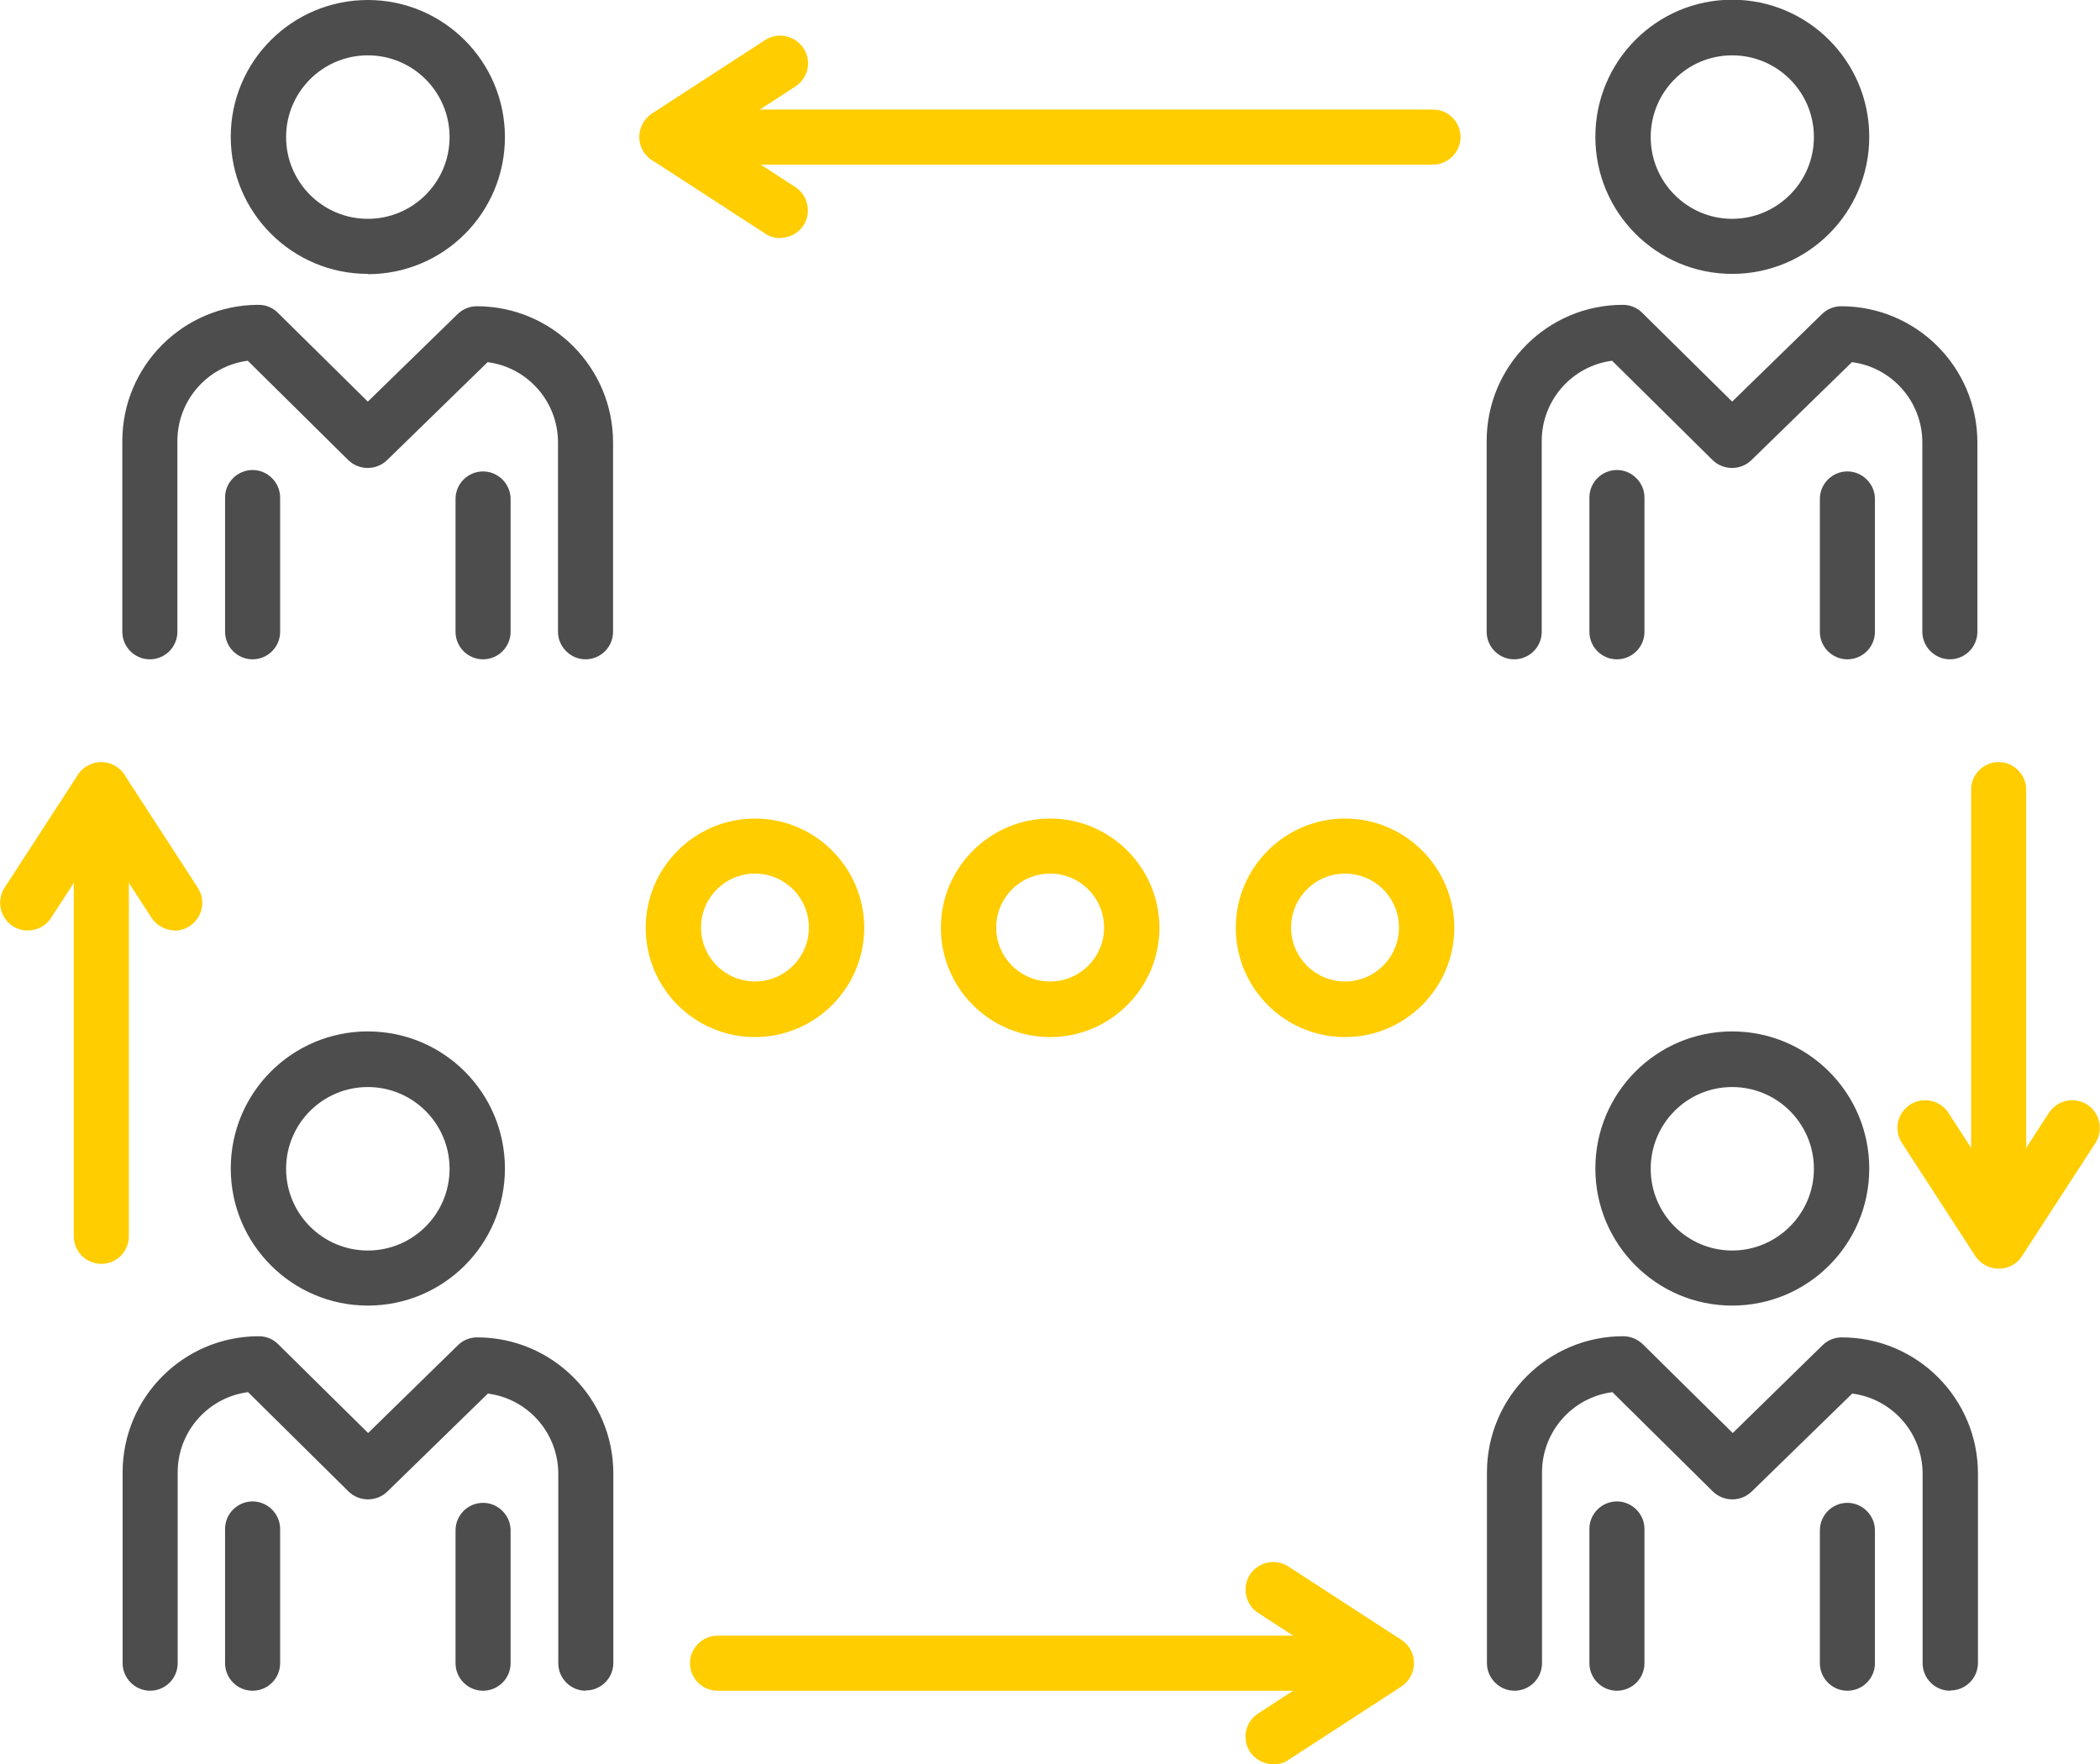 <?xml version="1.0" encoding="UTF-8"?>
<svg id="Capa_2" data-name="Capa 2" xmlns="http://www.w3.org/2000/svg" viewBox="0 0 73.99 62.16">
  <defs>
    <style>
      .cls-1 {
        fill: #ffcd00;
      }

      .cls-2 {
        fill: #4d4d4d;
      }
    </style>
  </defs>
  <g id="Capa_1-2" data-name="Capa 1">
    <g>
      <path class="cls-2" d="m8.9,23.23c-.54,0-.97-.44-.97-.97v-4.73c0-.54.44-.97.97-.97s.97.44.97.97v4.73c0,.54-.44.97-.97.97Z"/>
      <path class="cls-2" d="m5.28,23.23c-.54,0-.97-.44-.97-.97v-6.72c0-2.65,2.15-4.8,4.8-4.8.26,0,.5.1.68.28l3.17,3.13,3.16-3.08c.18-.18.43-.28.68-.28,2.65,0,4.8,2.15,4.8,4.8v6.67c0,.54-.44.97-.97.97s-.97-.44-.97-.97v-6.67c0-1.45-1.08-2.65-2.48-2.83l-3.54,3.45c-.38.37-.99.37-1.37,0l-3.54-3.5c-1.4.18-2.48,1.38-2.48,2.83v6.72c0,.54-.44.97-.97.97Z"/>
      <path class="cls-2" d="m17.02,23.23c-.54,0-.97-.44-.97-.97v-4.68c0-.54.44-.97.97-.97s.97.44.97.97v4.68c0,.54-.44.97-.97.97Z"/>
      <path class="cls-2" d="m12.96,9.65c-2.66,0-4.83-2.16-4.83-4.83S10.3,0,12.96,0s4.83,2.16,4.83,4.83-2.16,4.83-4.83,4.83Zm0-7.7c-1.59,0-2.88,1.29-2.88,2.88s1.29,2.88,2.88,2.88,2.88-1.29,2.88-2.88-1.29-2.88-2.88-2.88Z"/>
      <path class="cls-2" d="m56.97,23.23c-.54,0-.97-.44-.97-.97v-4.73c0-.54.44-.97.97-.97s.97.44.97.97v4.73c0,.54-.44.97-.97.97Z"/>
      <path class="cls-2" d="m53.35,23.23c-.54,0-.97-.44-.97-.97v-6.72c0-2.65,2.15-4.8,4.8-4.8.26,0,.5.1.68.28l3.17,3.13,3.16-3.08c.18-.18.43-.28.68-.28,2.65,0,4.8,2.15,4.8,4.8v6.67c0,.54-.44.97-.97.97s-.97-.44-.97-.97v-6.67c0-1.45-1.08-2.65-2.48-2.83l-3.54,3.45c-.38.37-.99.37-1.37,0l-3.54-3.5c-1.4.18-2.48,1.38-2.48,2.83v6.72c0,.54-.44.97-.97.97Z"/>
      <path class="cls-2" d="m65.09,23.23c-.54,0-.97-.44-.97-.97v-4.68c0-.54.44-.97.97-.97s.97.44.97.97v4.68c0,.54-.44.97-.97.97Z"/>
      <path class="cls-2" d="m61.03,9.65c-2.66,0-4.82-2.16-4.82-4.83s2.16-4.83,4.82-4.83,4.83,2.16,4.83,4.83-2.16,4.83-4.83,4.83Zm0-7.7c-1.59,0-2.87,1.29-2.87,2.88s1.29,2.88,2.87,2.88,2.88-1.29,2.88-2.88-1.29-2.88-2.88-2.88Z"/>
      <path class="cls-2" d="m8.9,59.57c-.54,0-.97-.44-.97-.97v-4.73c0-.54.44-.97.97-.97s.97.44.97.97v4.73c0,.54-.44.97-.97.97Z"/>
      <path class="cls-2" d="m20.64,59.57c-.54,0-.97-.44-.97-.97v-6.67c0-1.45-1.08-2.65-2.48-2.83l-3.54,3.45c-.38.37-.99.37-1.37,0l-3.54-3.5c-1.4.18-2.48,1.38-2.48,2.83v6.72c0,.54-.44.97-.97.97s-.97-.44-.97-.97v-6.72c0-2.65,2.15-4.8,4.8-4.8.26,0,.5.1.68.28l3.17,3.13,3.16-3.09c.18-.18.43-.28.68-.28,2.65,0,4.8,2.15,4.8,4.8v6.67c0,.54-.44.97-.97.97Z"/>
      <path class="cls-2" d="m17.02,59.57c-.54,0-.97-.44-.97-.97v-4.68c0-.54.44-.97.97-.97s.97.44.97.97v4.68c0,.54-.44.97-.97.97Z"/>
      <path class="cls-2" d="m12.96,46c-2.66,0-4.83-2.16-4.83-4.83s2.16-4.83,4.83-4.83,4.83,2.16,4.83,4.83-2.16,4.83-4.83,4.83Zm0-7.7c-1.59,0-2.88,1.29-2.88,2.88s1.29,2.88,2.88,2.88,2.88-1.29,2.88-2.88-1.29-2.88-2.88-2.88Z"/>
      <path class="cls-2" d="m56.97,59.57c-.54,0-.97-.44-.97-.97v-4.73c0-.54.44-.97.97-.97s.97.44.97.97v4.73c0,.54-.44.97-.97.97Z"/>
      <path class="cls-2" d="m68.71,59.57c-.54,0-.97-.44-.97-.97v-6.67c0-1.45-1.08-2.65-2.48-2.83l-3.54,3.45c-.38.37-.99.37-1.37,0l-3.54-3.5c-1.4.18-2.48,1.38-2.48,2.83v6.72c0,.54-.44.97-.97.97s-.97-.44-.97-.97v-6.72c0-2.65,2.15-4.8,4.8-4.8.26,0,.5.1.69.28l3.17,3.13,3.16-3.09c.18-.18.43-.28.68-.28,2.65,0,4.8,2.15,4.8,4.8v6.67c0,.54-.44.97-.97.97Z"/>
      <path class="cls-2" d="m65.09,59.57c-.54,0-.97-.44-.97-.97v-4.68c0-.54.44-.97.97-.97s.97.44.97.97v4.68c0,.54-.44.97-.97.97Z"/>
      <path class="cls-2" d="m61.03,46c-2.66,0-4.82-2.16-4.82-4.83s2.16-4.83,4.82-4.83,4.83,2.16,4.83,4.83-2.16,4.83-4.83,4.83Zm0-7.7c-1.59,0-2.87,1.29-2.87,2.88s1.29,2.88,2.87,2.88,2.88-1.29,2.88-2.88-1.29-2.88-2.88-2.88Z"/>
      <path class="cls-1" d="m50.49,5.8h-26.99c-.54,0-.97-.44-.97-.97s.44-.97.97-.97h26.99c.54,0,.97.44.97.97s-.44.97-.97.97Z"/>
      <path class="cls-1" d="m48.7,59.57h-23.42c-.54,0-.97-.44-.97-.97s.44-.97.97-.97h23.42c.54,0,.97.44.97.97s-.44.97-.97.97Z"/>
      <path class="cls-1" d="m3.57,44.53c-.54,0-.97-.44-.97-.97v-15.74c0-.54.44-.97.97-.97s.97.44.97.97v15.74c0,.54-.44.97-.97.97Z"/>
      <path class="cls-1" d="m70.42,44.53c-.54,0-.97-.44-.97-.97v-15.74c0-.54.44-.97.97-.97s.97.44.97.97v15.74c0,.54-.44.97-.97.97Z"/>
      <path class="cls-1" d="m6.16,32.78c-.32,0-.63-.16-.82-.44l-1.77-2.73-1.77,2.73c-.29.45-.9.58-1.35.29-.45-.29-.58-.9-.29-1.35l2.59-3.99c.36-.55,1.27-.55,1.63,0l2.59,3.99c.29.45.17,1.05-.29,1.35-.16.11-.35.16-.53.16Z"/>
      <path class="cls-1" d="m70.42,44.7c-.33,0-.64-.17-.82-.44l-2.59-3.99c-.29-.45-.17-1.05.29-1.35.45-.29,1.06-.16,1.35.29l1.77,2.73,1.77-2.73c.29-.45.9-.58,1.35-.29.45.29.58.9.29,1.35l-2.59,3.99c-.18.28-.49.44-.82.44Z"/>
      <path class="cls-1" d="m27.49,8.39c-.18,0-.37-.05-.53-.16l-3.99-2.59c-.28-.18-.44-.49-.44-.82s.17-.64.44-.82l3.99-2.59c.45-.29,1.05-.16,1.35.29s.17,1.05-.29,1.35l-2.73,1.77,2.73,1.77c.45.29.58.9.29,1.35-.19.29-.5.44-.82.44Z"/>
      <path class="cls-1" d="m44.86,62.16c-.32,0-.63-.16-.82-.44-.29-.45-.17-1.05.29-1.35l2.73-1.77-2.73-1.77c-.45-.29-.58-.9-.29-1.35.29-.45.9-.58,1.35-.29l3.99,2.59c.28.18.44.49.44.82s-.17.64-.44.82l-3.99,2.59c-.16.11-.35.16-.53.16Z"/>
      <path class="cls-1" d="m26.6,36.54c-2.13,0-3.85-1.73-3.85-3.85s1.73-3.85,3.85-3.85,3.85,1.73,3.85,3.85-1.73,3.85-3.85,3.85Zm0-5.76c-1.05,0-1.9.85-1.9,1.9s.85,1.9,1.9,1.9,1.9-.85,1.9-1.9-.85-1.9-1.9-1.9Z"/>
      <path class="cls-1" d="m37,36.54c-2.13,0-3.85-1.73-3.85-3.85s1.73-3.85,3.85-3.85,3.85,1.73,3.85,3.85-1.73,3.85-3.85,3.85Zm0-5.76c-1.05,0-1.9.85-1.9,1.9s.85,1.9,1.9,1.9,1.9-.85,1.9-1.9-.85-1.9-1.9-1.9Z"/>
      <path class="cls-1" d="m47.39,36.54c-2.13,0-3.85-1.73-3.85-3.85s1.73-3.85,3.85-3.85,3.85,1.73,3.85,3.85-1.73,3.85-3.85,3.85Zm0-5.76c-1.05,0-1.9.85-1.9,1.9s.85,1.9,1.9,1.9,1.9-.85,1.9-1.9-.85-1.9-1.9-1.9Z"/>
    </g>
  </g>
</svg>